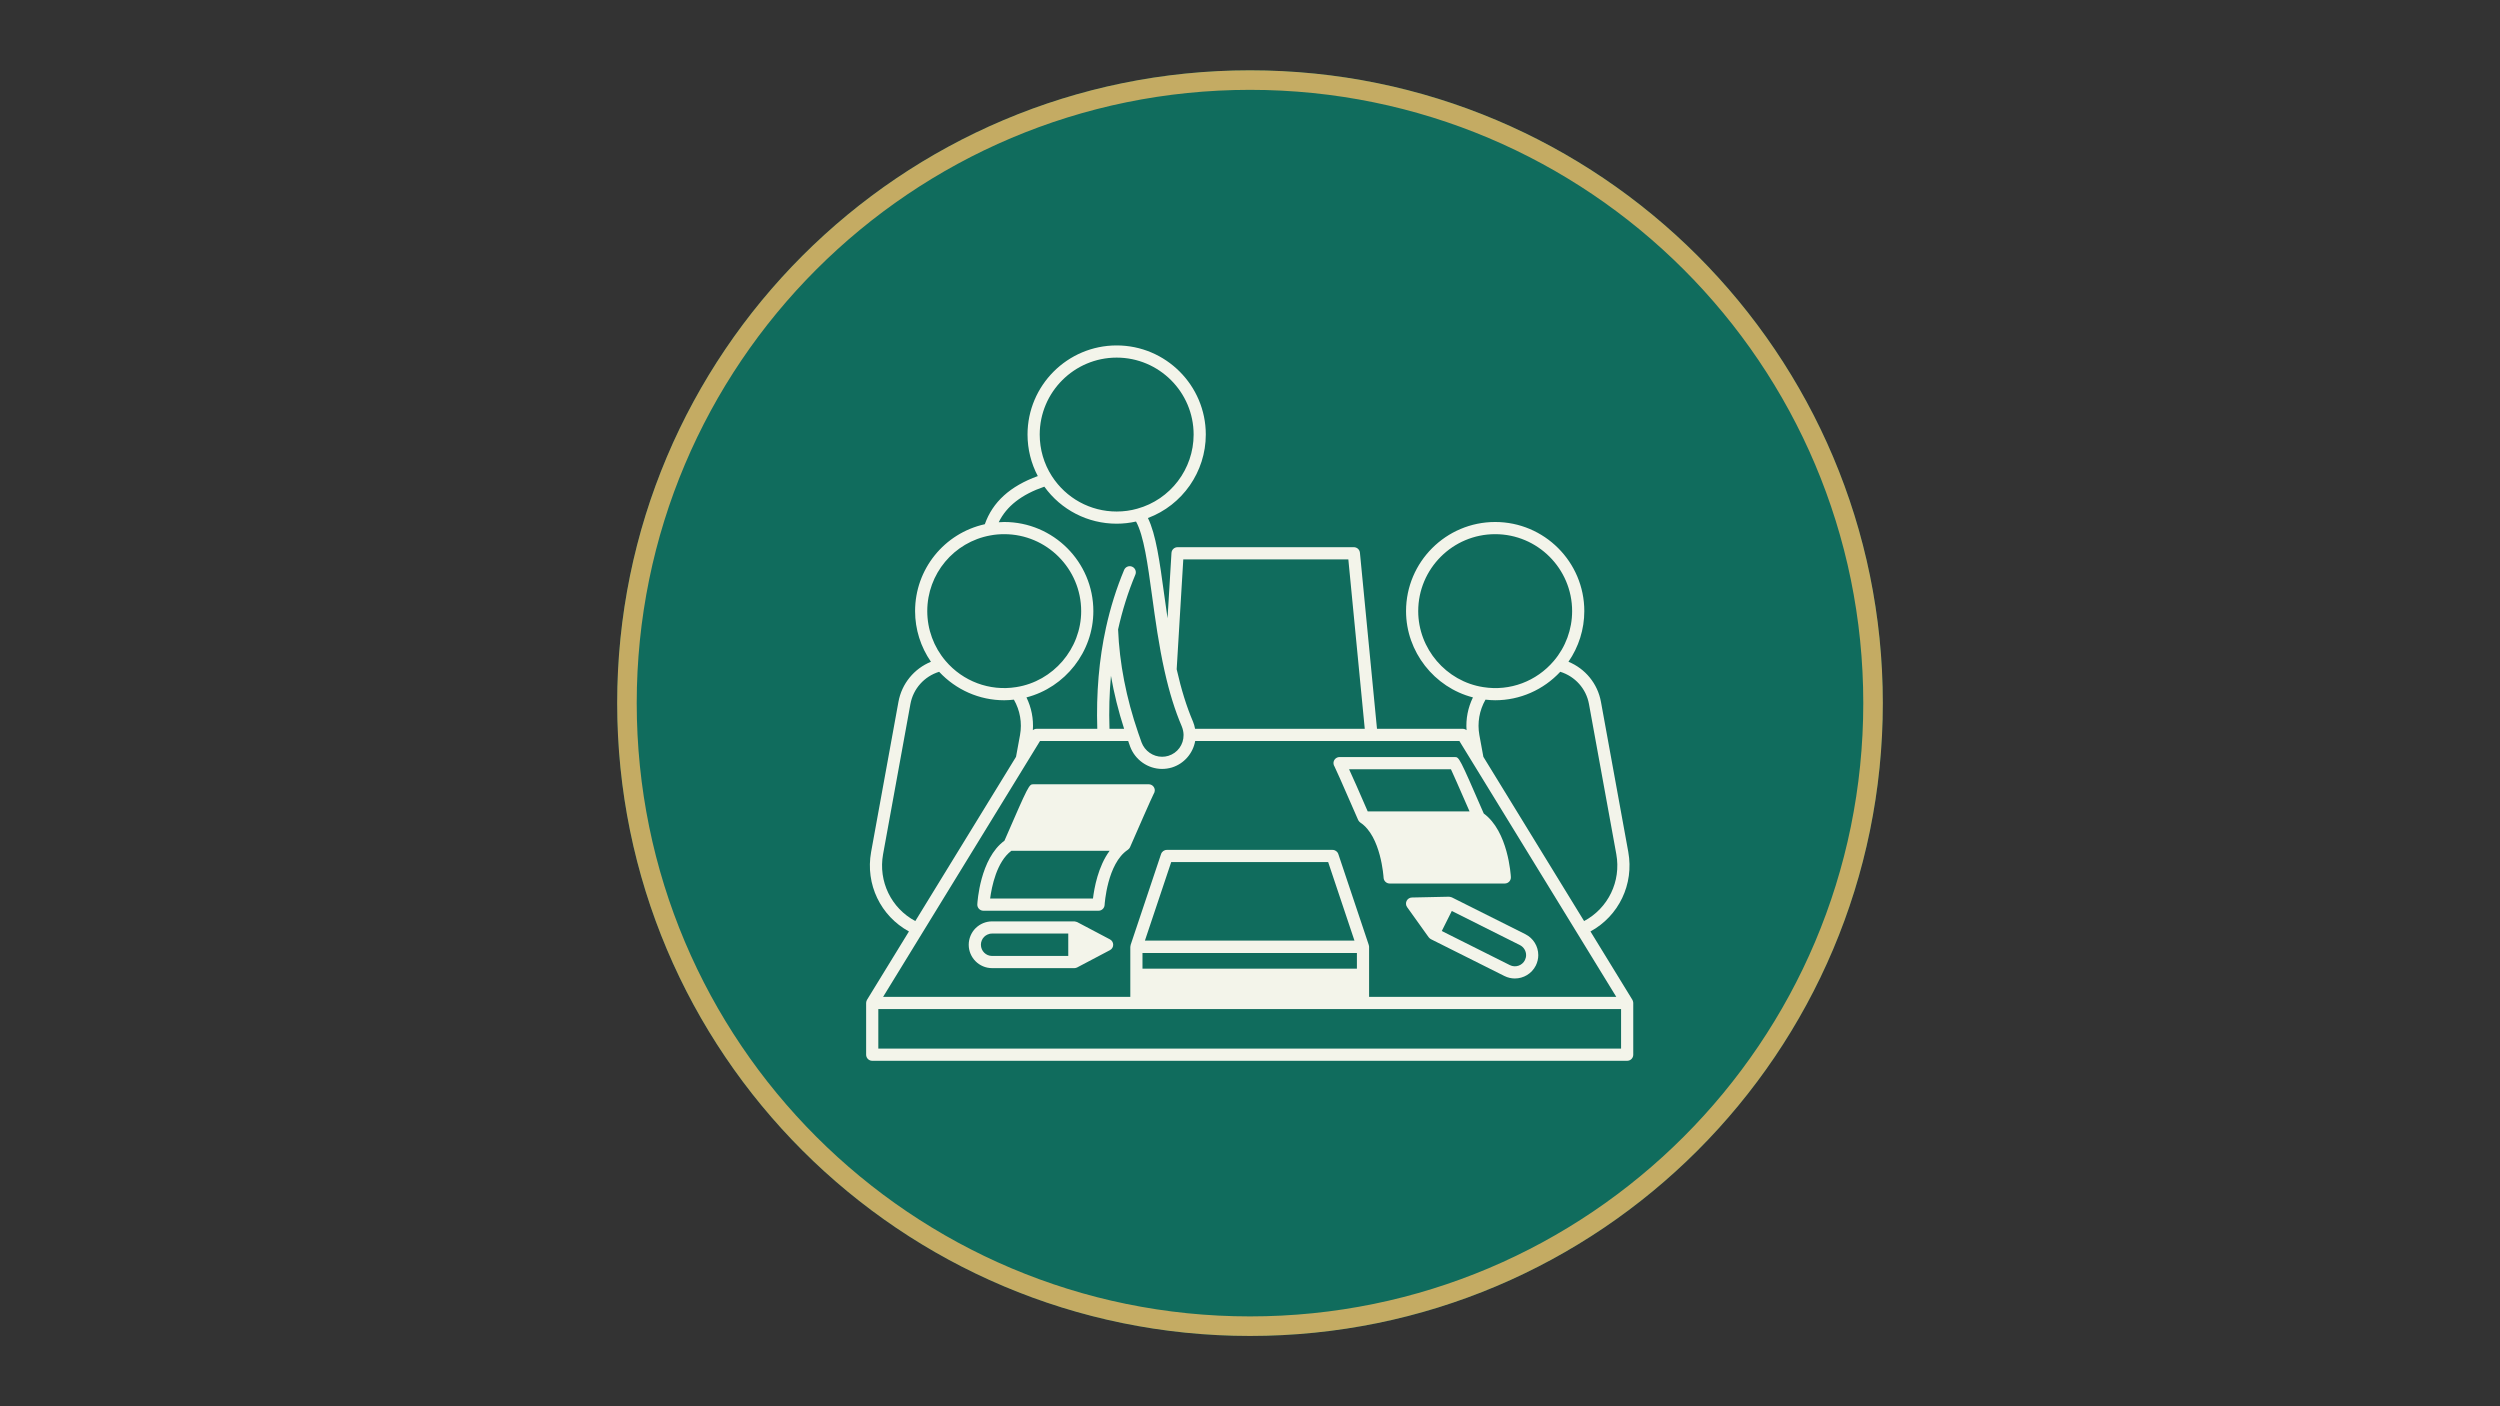 <svg xmlns="http://www.w3.org/2000/svg" xmlns:xlink="http://www.w3.org/1999/xlink" width="1920" zoomAndPan="magnify" viewBox="0 0 1440 810" height="1080" preserveAspectRatio="xMidYMid meet" version="1.0"><rect x="0" y="0" width="1440" height="810" fill="#333333" stroke="none"/><defs><clipPath id="f1c07b9e93"><path d="M 355.5 40.5 L 1084.5 40.5 L 1084.5 769.5 L 355.5 769.5 Z M 355.5 40.5 " clip-rule="nonzero"/></clipPath><clipPath id="fc32b5db63"><path d="M 720 40.5 C 518.691 40.5 355.5 203.691 355.5 405 C 355.5 606.309 518.691 769.5 720 769.5 C 921.309 769.5 1084.5 606.309 1084.5 405 C 1084.5 203.691 921.309 40.5 720 40.5 Z M 720 40.5 " clip-rule="nonzero"/></clipPath><clipPath id="0cae2802f9"><path d="M 498.543 198 L 941 198 L 941 612 L 498.543 612 Z M 498.543 198 " clip-rule="nonzero"/></clipPath></defs><g clip-path="url(#f1c07b9e93)"><g clip-path="url(#fc32b5db63)"><path fill="#106c5d" d="M 355.5 40.5 L 1084.5 40.5 L 1084.5 769.5 L 355.5 769.5 Z M 355.5 40.5 " fill-opacity="1" fill-rule="nonzero"/><path stroke-linecap="butt" transform="matrix(0.75, 0, 0, 0.75, 355.5, 40.5)" fill="none" stroke-linejoin="miter" d="M 486 -0 C 217.589 -0 0 217.589 0 486 C 0 754.411 217.589 972 486 972 C 754.412 972 972 754.411 972 486 C 972 217.589 754.412 -0 486 -0 Z M 486 -0 " stroke="#c4ab63" stroke-width="30" stroke-opacity="1" stroke-miterlimit="4"/></g></g><path fill="#f3f4ea" d="M 650.906 487.965 C 654.957 478.699 663.293 459.621 664.527 457.254 C 664.922 456.684 665.156 455.996 665.156 455.246 C 665.156 453.312 663.586 451.742 661.648 451.742 L 595.297 451.742 C 592.719 451.742 592.695 451.742 578.555 484.254 C 564.469 494.527 562.988 519.793 562.934 520.887 C 562.879 521.848 563.227 522.789 563.891 523.488 C 564.551 524.184 565.473 524.582 566.434 524.582 L 632.746 524.582 C 634.609 524.582 636.145 523.121 636.25 521.262 C 636.266 521.023 637.699 497.375 649.621 489.488 C 649.754 489.398 649.859 489.273 649.98 489.168 C 650.066 489.09 650.16 489.023 650.234 488.941 C 650.508 488.648 650.742 488.332 650.906 487.965 Z M 629.555 517.562 L 570.316 517.562 C 571.211 510.762 574.074 496.391 582.531 490.07 L 639.137 490.07 C 632.496 499.039 630.262 511.621 629.555 517.562 Z M 629.555 517.562 " fill-opacity="1" fill-rule="nonzero"/><path fill="#f3f4ea" d="M 782.273 472.254 C 782.273 472.254 782.273 472.254 782.277 472.254 C 782.281 472.266 782.289 472.277 782.293 472.285 C 782.453 472.656 782.688 472.973 782.957 473.266 C 783.039 473.352 783.129 473.418 783.219 473.496 C 783.336 473.602 783.441 473.727 783.574 473.816 C 795.527 481.703 796.934 505.344 796.945 505.582 C 797.043 507.441 798.586 508.902 800.449 508.902 L 866.762 508.902 C 867.723 508.902 868.648 508.504 869.305 507.809 C 869.969 507.109 870.316 506.168 870.262 505.211 C 870.207 504.113 868.727 478.852 854.641 468.578 C 840.5 436.062 840.477 436.066 837.898 436.066 L 771.586 436.066 C 769.648 436.066 768.078 437.637 768.078 439.57 C 768.078 440.316 768.309 441.012 768.707 441.574 C 769.27 442.66 771.848 448.281 782.273 472.254 Z M 835.738 443.078 C 836.961 445.719 839.852 452.191 846.469 467.383 L 787.805 467.383 C 782.465 455.105 779.199 447.609 777.062 443.078 Z M 835.738 443.078 " fill-opacity="1" fill-rule="nonzero"/><path fill="#f3f4ea" d="M 639.332 541.082 L 620.465 531.121 C 620.422 531.098 620.371 531.102 620.324 531.078 C 620.117 530.977 619.883 530.938 619.652 530.879 C 619.426 530.824 619.203 530.754 618.977 530.742 C 618.922 530.742 618.883 530.715 618.828 530.715 L 571.453 530.715 C 567.895 530.715 564.52 532.102 561.926 534.652 C 559.422 537.152 557.984 540.629 557.984 544.18 C 557.984 551.605 564.027 557.645 571.453 557.645 L 618.828 557.645 C 618.828 557.645 618.828 557.645 618.832 557.645 C 619.238 557.645 619.645 557.547 620.043 557.402 C 620.121 557.371 620.203 557.344 620.285 557.309 C 620.344 557.281 620.406 557.27 620.465 557.238 L 639.332 547.281 C 640.484 546.672 641.203 545.477 641.203 544.18 C 641.203 542.883 640.484 541.688 639.332 541.082 Z M 615.32 550.633 L 571.453 550.633 C 567.891 550.633 565 547.738 565 544.18 C 565 542.473 565.688 540.809 566.859 539.637 C 567.746 538.766 569.262 537.727 571.453 537.727 L 615.32 537.727 Z M 615.32 550.633 " fill-opacity="1" fill-rule="nonzero"/><path fill="#f3f4ea" d="M 836.023 516.82 C 835.949 516.789 835.867 516.781 835.793 516.758 C 835.449 516.641 835.109 516.547 834.75 516.539 C 834.695 516.535 834.652 516.512 834.598 516.508 L 813.277 516.965 C 811.977 516.992 810.797 517.738 810.215 518.898 C 809.633 520.059 809.742 521.453 810.5 522.508 L 822.914 539.867 C 822.941 539.906 822.984 539.914 823.012 539.949 C 823.312 540.344 823.684 540.684 824.148 540.926 C 824.168 540.938 824.176 540.953 824.195 540.961 C 824.195 540.961 824.195 540.961 824.199 540.965 L 866.562 562.184 C 868.488 563.145 870.535 563.602 872.559 563.602 C 877.5 563.602 882.273 560.867 884.645 556.129 C 885.562 554.238 886.051 552.18 886.051 550.172 C 886.051 545.043 883.203 540.418 878.609 538.098 L 836.246 516.879 C 836.172 516.848 836.094 516.852 836.023 516.82 Z M 879.035 550.176 C 879.035 551.129 878.793 552.125 878.352 553.027 C 876.766 556.207 872.883 557.504 869.699 555.914 L 830.469 536.266 L 836.238 524.723 L 875.457 544.367 C 877.664 545.48 879.035 547.707 879.035 550.176 Z M 879.035 550.176 " fill-opacity="1" fill-rule="nonzero"/><g clip-path="url(#0cae2802f9)"><path fill="#f3f4ea" d="M 940.75 577.68 C 940.746 577.273 940.656 576.875 940.508 576.484 C 940.469 576.383 940.426 576.289 940.379 576.191 C 940.328 576.086 940.297 575.973 940.238 575.871 L 916.105 536.516 C 932.395 527.625 941.266 509.359 937.895 490.738 L 922.148 404.262 C 920.238 393.738 913.098 385.145 903.434 381.168 C 909.336 372.637 912.562 362.465 912.562 352.008 C 912.562 323.695 889.531 300.668 861.223 300.668 C 832.914 300.668 809.883 323.695 809.883 352.008 C 809.883 375.422 826.145 395.969 848.414 401.703 C 845.551 407.574 844.27 414.043 844.73 420.574 C 844.117 420.09 843.367 419.793 842.562 419.793 L 793.145 419.793 L 783.316 318.355 C 783.145 316.559 781.633 315.184 779.824 315.184 L 678.27 315.184 C 676.414 315.184 674.883 316.629 674.77 318.48 L 672.508 356.133 C 671.816 351.414 671.16 346.766 670.559 342.348 C 667.965 323.375 665.84 307.859 661.203 298.375 C 681.035 290.973 694.539 271.812 694.539 250.309 C 694.539 222 671.512 198.969 643.199 198.969 C 614.891 198.969 591.859 222 591.859 250.309 C 591.859 258.703 593.906 266.883 597.773 274.223 C 581.801 280.035 571.77 289.148 567.258 301.945 C 543.875 307.129 527.09 327.84 527.09 352.008 C 527.09 362.469 530.316 372.641 536.219 381.172 C 526.555 385.145 519.414 393.742 517.504 404.262 L 501.758 490.742 C 498.383 509.363 507.258 527.629 523.547 536.52 L 499.414 575.875 C 499.352 575.977 499.324 576.09 499.273 576.195 C 499.227 576.293 499.184 576.383 499.145 576.488 C 499 576.879 498.906 577.273 498.902 577.684 C 498.898 577.688 498.895 577.695 498.895 577.707 L 498.895 607.512 C 498.895 609.449 500.465 611.02 502.402 611.02 L 937.246 611.02 C 939.184 611.02 940.754 609.449 940.754 607.512 L 940.754 577.707 C 940.754 577.695 940.75 577.688 940.75 577.68 Z M 915.246 405.516 L 930.992 491.992 C 933.84 507.719 926.273 523.145 912.434 530.531 L 854.418 435.926 L 852.117 423.379 C 850.848 416.32 852.117 409.168 855.648 402.992 C 857.508 403.199 859.375 403.344 861.223 403.344 C 875.504 403.344 889.012 397.359 898.715 386.945 C 907.219 389.582 913.637 396.652 915.246 405.516 Z M 816.895 352.008 C 816.895 327.566 836.777 307.68 861.219 307.68 C 885.66 307.68 905.547 327.566 905.547 352.008 C 905.547 362.52 901.797 372.707 894.984 380.699 C 885.062 392.375 869.824 398.266 854.324 395.777 C 832.984 392.473 816.895 373.656 816.895 352.008 Z M 681.574 322.199 L 776.641 322.199 L 786.102 419.793 L 688.367 419.793 C 688.105 418.41 687.73 417.039 687.172 415.676 C 683.484 407.066 680.406 397.18 677.766 385.496 Z M 643.199 205.984 C 667.645 205.984 687.527 225.867 687.527 250.309 C 687.527 270.184 674.18 287.742 655.039 293.016 C 651.266 294.094 647.281 294.637 643.199 294.637 C 628.035 294.637 614.078 287.004 605.859 274.227 C 601.289 267.105 598.875 258.836 598.875 250.309 C 598.875 225.867 618.758 205.984 643.199 205.984 Z M 601.539 280.316 C 611.199 293.719 626.566 301.648 643.195 301.648 C 647.012 301.648 650.75 301.215 654.352 300.402 C 658.844 308.527 661.066 324.734 663.602 343.301 C 665.43 356.672 667.5 371.828 670.809 386.582 C 673.566 398.895 676.809 409.316 680.695 418.379 C 681.367 420.031 681.707 421.664 681.734 423.34 C 681.793 428.914 678.25 433.754 672.957 435.371 C 671.781 435.719 670.57 435.895 669.355 435.895 C 664.133 435.895 659.383 432.555 657.531 427.605 C 656.879 425.828 656.23 424.047 655.625 422.164 C 648.691 402.023 644.793 381.945 644.02 362.539 C 646.461 351.547 649.801 340.938 653.965 330.992 C 654.715 329.207 653.871 327.152 652.086 326.398 C 650.301 325.648 648.246 326.492 647.496 328.281 C 643.113 338.742 639.605 349.906 637.066 361.453 C 633.051 379.629 631.383 399.246 632.039 419.793 L 597.086 419.793 C 596.281 419.793 595.531 420.09 594.922 420.574 C 595.383 414.047 594.102 407.574 591.242 401.703 C 613.516 395.957 629.77 375.418 629.77 352.008 C 629.77 323.695 606.742 300.668 578.43 300.668 C 577.355 300.668 576.32 300.746 575.27 300.809 C 579.762 291.555 588.445 284.82 601.539 280.316 Z M 639.062 419.793 C 638.719 409.34 639.004 399.141 639.906 389.27 C 641.668 399.391 644.199 409.59 647.488 419.793 Z M 570.496 308.395 C 570.508 308.395 570.52 308.395 570.527 308.395 C 573.004 307.918 575.664 307.68 578.43 307.68 C 602.871 307.68 622.758 327.566 622.758 352.008 C 622.758 373.656 606.668 392.473 585.309 395.777 C 569.926 398.246 554.59 392.371 544.664 380.695 C 537.852 372.707 534.105 362.516 534.105 352.004 C 534.105 330.547 549.41 312.203 570.496 308.395 Z M 508.66 491.996 L 524.402 405.516 C 526.016 396.652 532.43 389.582 540.938 386.949 C 550.641 397.359 564.145 403.348 578.43 403.348 C 580.281 403.348 582.148 403.203 584.004 402.996 C 587.539 409.172 588.805 416.32 587.535 423.367 L 585.23 435.926 L 527.215 530.531 C 513.375 523.145 505.809 507.719 508.66 491.996 Z M 599.051 426.809 L 649.832 426.809 C 650.207 427.879 650.57 428.953 650.961 430.031 C 653.832 437.727 661.23 442.898 669.363 442.898 C 671.25 442.898 673.129 442.625 674.98 442.082 C 682.02 439.934 687.168 433.91 688.43 426.809 L 840.598 426.809 L 930.984 574.199 L 788.594 574.199 L 788.594 545.301 C 788.594 544.949 788.488 544.625 788.387 544.305 C 788.375 544.27 788.391 544.23 788.375 544.191 L 788.34 544.086 C 788.316 544.02 788.301 543.949 788.273 543.883 L 770.875 491.938 C 770.395 490.504 769.059 489.539 767.551 489.539 L 672.098 489.539 C 670.59 489.539 669.25 490.504 668.773 491.938 L 651.227 544.328 C 651.188 544.449 651.223 544.574 651.199 544.699 C 651.152 544.934 651.059 545.16 651.059 545.406 L 651.059 574.199 L 508.664 574.199 Z M 781.578 548.914 L 781.578 557.961 L 658.07 557.961 L 658.07 548.914 Z M 659.469 541.797 L 674.617 496.559 L 765.023 496.559 L 780.172 541.797 Z M 505.91 604.008 L 505.91 581.211 L 933.738 581.211 L 933.738 604.008 Z M 505.91 604.008 " fill-opacity="1" fill-rule="nonzero"/></g></svg>